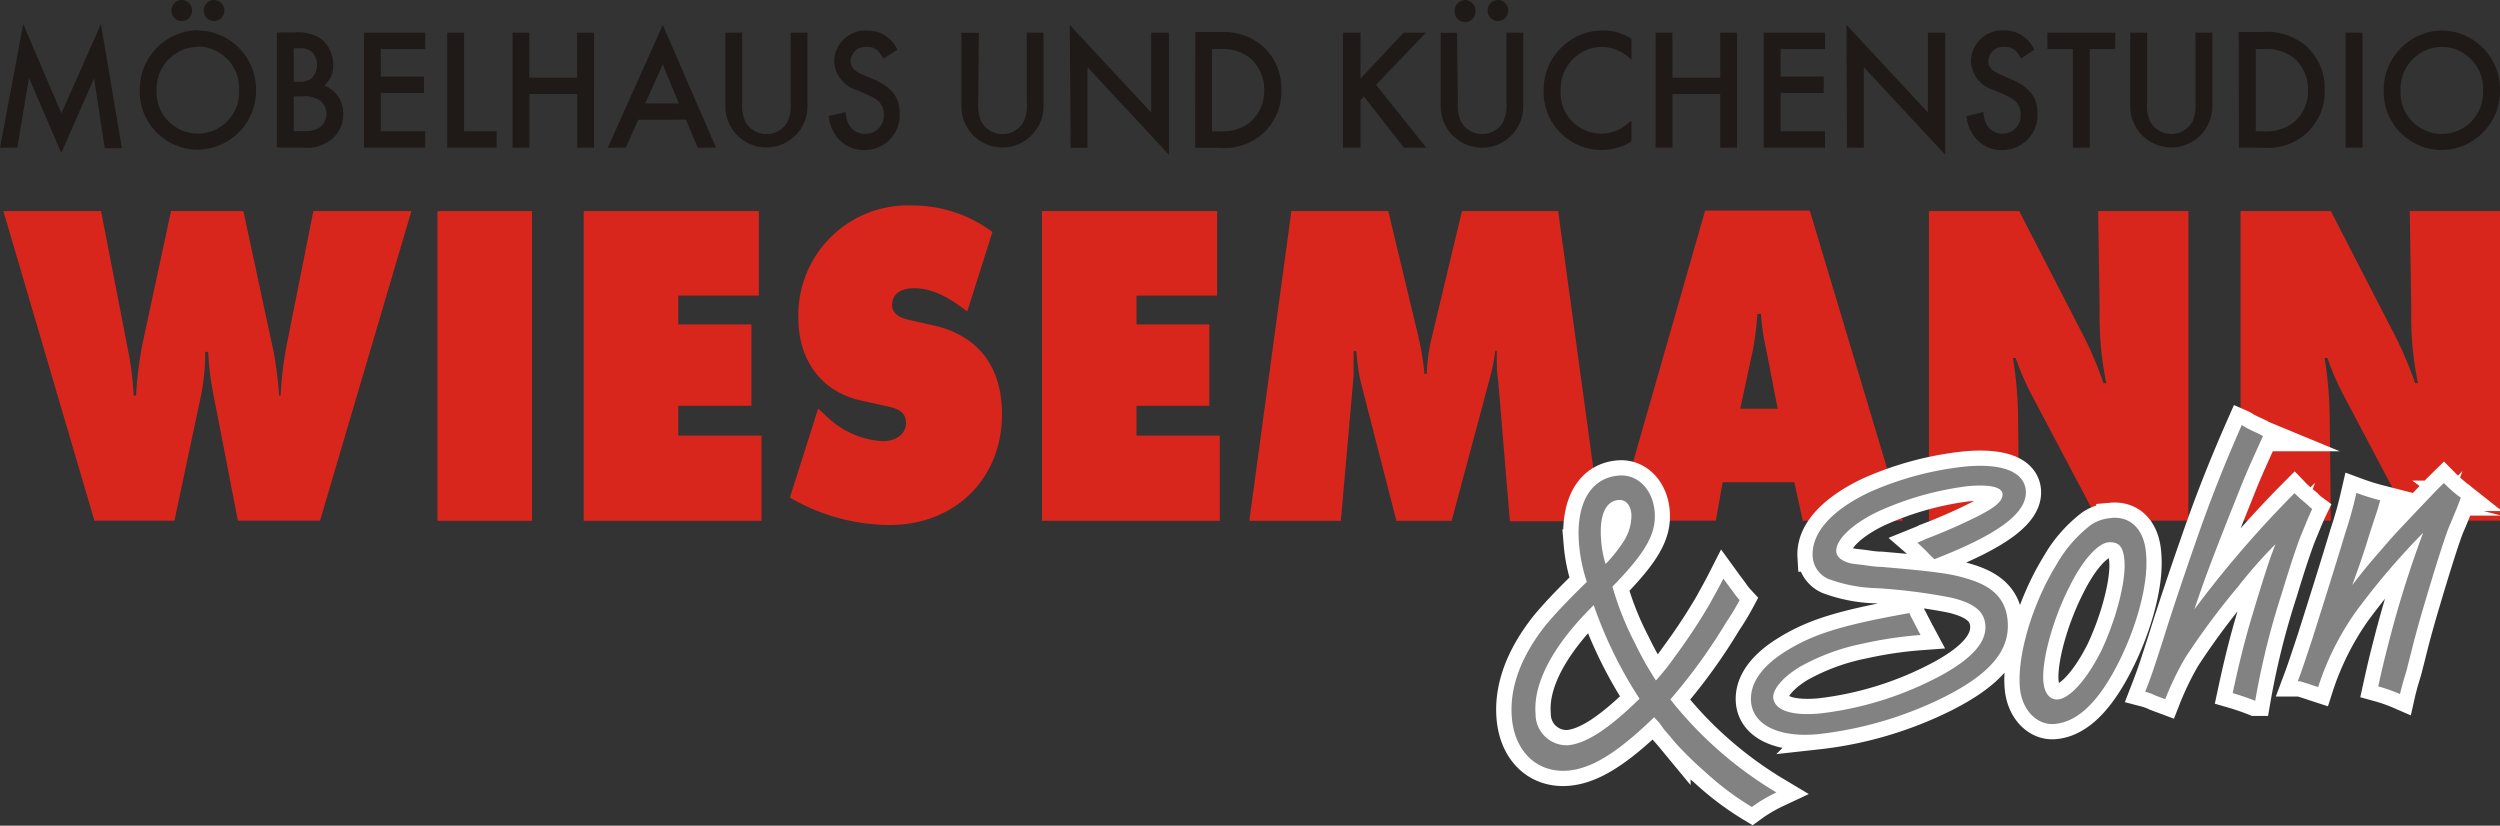 <svg xmlns="http://www.w3.org/2000/svg" viewBox="0 0 215 71.01"><rect x="0" y="0" width="215" height="71.01" fill="#333333" stroke="none"/><defs><style>.a{fill:#1f1a17;}.a,.b,.d{fill-rule:evenodd;}.b{fill:#d9261c;}.c{fill:none;stroke:#fff;stroke-miterlimit:22.93;stroke-width:2.62px;}.d{fill:#828282;}</style></defs><title>wiesemann-moebel-und-kuechenstudio</title><path class="a" d="M210,4.88a3.58,3.58,0,0,1,3.54,3.75,3.55,3.55,0,1,1-7.09,0A3.6,3.6,0,0,1,210,4.88m0-1.41a5.1,5.1,0,0,0-5,5.1,5,5,0,0,0,5,5.18,5.07,5.07,0,0,0,5-5.13A5.07,5.07,0,0,0,210,3.47Zm-6.83.19h-1.45v9.89h1.45ZM194,12.14V5.07h.64a3.88,3.88,0,0,1,2.55.7,3.54,3.54,0,0,1,1.3,2.83,3.49,3.49,0,0,1-1.3,2.83,3.87,3.87,0,0,1-2.55.71Zm-1.45,1.41h2A5,5,0,0,0,198,12.6a4.78,4.78,0,0,0,1.92-4,4.81,4.81,0,0,0-1.85-4,5.31,5.31,0,0,0-3.54-1h-2Zm-7.9-9.89h-1.45V10a3.53,3.53,0,1,0,7.06,0V3.66h-1.45v6a3.23,3.23,0,0,1-.3,1.71,2.08,2.08,0,0,1-3.56,0,3.23,3.23,0,0,1-.3-1.71Zm-4.93,1.41h2.19V3.66h-5.83V5.07h2.19v8.48h1.45Zm-4.78.06a2.75,2.75,0,0,0-2.58-1.66,2.69,2.69,0,0,0-2.86,2.64,2.7,2.7,0,0,0,2,2.49l.3.14.3.13.32.14a3.94,3.94,0,0,1,.7.38,1.53,1.53,0,0,1,.66,1.31,1.55,1.55,0,0,1-1.56,1.64,1.53,1.53,0,0,1-1.37-.77,2.63,2.63,0,0,1-.27-1.08l-1.46.34a3.33,3.33,0,0,0,.56,1.6,2.88,2.88,0,0,0,2.54,1.32,3,3,0,0,0,3-3.21c0-1.32-.7-2.21-2.24-2.87l-.94-.4a2.92,2.92,0,0,1-.59-.33,1,1,0,0,1-.46-.83,1.29,1.29,0,0,1,1.39-1.23c.66,0,1,.22,1.43,1Zm-16.1,8.42h1.45V6.63l7,7.53V3.66H165.8v6.86l-7-7.53Zm-1.89-8.48V3.66h-5.27v9.89h5.27V12.14h-3.82V8.85h3.71V7.44h-3.71V5.07ZM143.83,7.53V3.66h-1.45v9.89h1.45V8.94h4.11v4.61h1.44V3.66h-1.44V7.53ZM140.31,4.2a4.43,4.43,0,0,0-2.56-.73,5.11,5.11,0,0,0-5,5.12,5,5,0,0,0,5,5.16,4.88,4.88,0,0,0,2.56-.74V11.21a7.91,7.91,0,0,1-.79.62,3.49,3.49,0,0,1-5.3-3.2,3.6,3.6,0,0,1,3.49-3.75A3.72,3.72,0,0,1,140.31,6ZM128.82.85a.91.91,0,0,0-.89.92.89.89,0,1,0,1.78,0A.91.91,0,0,0,128.82.85ZM126,.85a.91.91,0,0,0-.89.92.89.89,0,1,0,1.77,0A.91.91,0,0,0,126,.85Zm-.7,2.82H123.9V10A3.53,3.53,0,1,0,131,10V3.66h-1.45v6a3.23,3.23,0,0,1-.3,1.71,2.08,2.08,0,0,1-3.57,0,3.23,3.23,0,0,1-.3-1.71ZM117,7.61V3.66H115.5v9.89H117V9.46l.3-.31,3.44,4.4h1.92l-4.32-5.41,4.29-4.48h-1.92Zm-12.77,4.54V5.07h.64a3.88,3.88,0,0,1,2.55.7,3.54,3.54,0,0,1,1.3,2.83,3.49,3.49,0,0,1-1.3,2.83,3.87,3.87,0,0,1-2.55.71Zm-1.45,1.41h2a5,5,0,0,0,3.49-.95,4.78,4.78,0,0,0,1.92-4,4.82,4.82,0,0,0-1.85-4,5.31,5.31,0,0,0-3.54-1h-2Zm-10.7,0h1.45V6.63l7,7.53V3.66H99v6.86L92,3Zm-7.9-9.89H82.68V10a3.53,3.53,0,1,0,7.06,0V3.66H88.3v6a3.23,3.23,0,0,1-.3,1.71,2.08,2.08,0,0,1-3.57,0,3.24,3.24,0,0,1-.3-1.71Zm-7,1.47a2.75,2.75,0,0,0-2.58-1.66,2.69,2.69,0,0,0-2.86,2.64,2.7,2.7,0,0,0,2,2.49l.3.14.3.13.31.14a3.94,3.94,0,0,1,.7.38,1.53,1.53,0,0,1,.66,1.31,1.55,1.55,0,0,1-1.56,1.64A1.53,1.53,0,0,1,73,11.57a2.65,2.65,0,0,1-.27-1.08l-1.46.34a3.34,3.34,0,0,0,.56,1.6,2.88,2.88,0,0,0,2.54,1.32,3,3,0,0,0,3-3.21c0-1.32-.7-2.21-2.24-2.87l-.94-.4a2.89,2.89,0,0,1-.59-.33,1,1,0,0,1-.46-.83,1.29,1.29,0,0,1,1.39-1.23c.66,0,1,.22,1.43,1ZM63.83,3.66H62.38V10a3.53,3.53,0,1,0,7.06,0V3.66H68v6a3.23,3.23,0,0,1-.3,1.71,2.08,2.08,0,0,1-3.57,0,3.23,3.23,0,0,1-.3-1.71ZM58.38,9.74H55.49L57,6.39ZM59,11.15l1,2.4h1.58L57,3,52.27,13.55h1.55l1.07-2.4ZM45.52,7.53V3.66H44.08v9.89h1.45V8.94h4.11v4.61h1.45V3.66H49.63V7.53ZM39.91,3.66H38.46v9.89h4.25V12.14H39.91ZM36.57,5.07V3.66H31.3v9.89h5.27V12.14H32.75V8.85h3.71V7.44H32.75V5.07ZM25.26,12.14v-3H26a2.41,2.41,0,0,1,1.49.33,1.46,1.46,0,0,1,0,2.34,2.13,2.13,0,0,1-1.33.31Zm0-4.23V5h.5a1.46,1.46,0,0,1,1.1.35,1.54,1.54,0,0,1,.4,1.07,1.67,1.67,0,0,1-.4,1.1,1.48,1.48,0,0,1-1.16.36Zm-1.45,5.63H26a3.38,3.38,0,0,0,2.52-.71,2.78,2.78,0,0,0,1-2.14,2.54,2.54,0,0,0-1.63-2.48,2.28,2.28,0,0,0,.77-1.76,2.88,2.88,0,0,0-1.09-2.3,3.74,3.74,0,0,0-2.29-.5H23.81ZM18.41.85a.91.91,0,0,0-.89.92.89.89,0,1,0,1.78,0A.91.91,0,0,0,18.41.85Zm-2.78,0a.91.91,0,0,0-.89.92.89.89,0,1,0,1.78,0A.91.91,0,0,0,15.64.85Zm1.39,4a3.58,3.58,0,0,1,3.54,3.75,3.55,3.55,0,1,1-7.09,0A3.6,3.6,0,0,1,17,4.88Zm0-1.41a5.1,5.1,0,0,0-5,5.1,5,5,0,0,0,5,5.18,5.07,5.07,0,0,0,5-5.13A5.07,5.07,0,0,0,17,3.47ZM0,13.55H1.49l1-6L5.27,14,8.09,7.59l.92,6h1.47L8.68,2.92,5.28,10.6,2,2.92Z" transform="translate(0 -0.85)"/><path class="b" d="M192.69,45.63h7.76l-.1-9.08a33.19,33.19,0,0,0-.44-4.92h.24a24.82,24.82,0,0,0,1.54,3.48l5.56,10.52H215V19h-7.76l.13,8.44a28.63,28.63,0,0,0,.57,6.36h-.24A32.5,32.5,0,0,0,205.6,29l-5.15-10h-7.76Zm-26.8,0h7.76l-.1-9.08a33.18,33.18,0,0,0-.44-4.92h.23a24.83,24.83,0,0,0,1.54,3.48l5.56,10.52h7.76V19h-7.76l.13,8.44a28.6,28.6,0,0,0,.57,6.36h-.24A32.52,32.52,0,0,0,178.8,29l-5.15-10h-7.76ZM149.66,36l1.11-5.16a28.92,28.92,0,0,0,.37-3h.3a19.79,19.79,0,0,0,.44,3l1,5.16Zm-1.51,6.32h6.16l.73,3.32h8.6l-8-26.68h-9L139,45.63h8.56Zm-40.71,3.32h7.87l1.1-12.48c0-.44,0-.84,0-2.12h.24a15.67,15.67,0,0,0,.44,2.92l3,11.68h4.75l3.31-12.36a16.6,16.6,0,0,0,.44-2.24h.13c0,1.2,0,1.68.13,2.64l1,12h7.8L134,19h-8.27l-2.61,10.92A15.15,15.15,0,0,0,122.7,33h-.2a22.94,22.94,0,0,0-.5-3.12L119.39,19h-8.33Zm-17.83,0H104.9V38.31H97.74V35.75H104v-7H97.74V26.27h6.93V19H89.61Zm-21.68-2A17.14,17.14,0,0,0,76.5,46c5.65,0,9.67-4,9.67-9.52,0-4-1.94-6.6-5.52-7.56L78,28.32c-.87-.24-1.28-.64-1.28-1.24,0-.92.71-1.44,1.88-1.44,1.43,0,2.78.6,4.58,2l2.17-6.84a11.52,11.52,0,0,0-6.86-2.28,9.43,9.43,0,0,0-9.83,9.68c0,3.72,2.07,6.39,5.45,7.11l2.34.52c1,.2,1.47.64,1.47,1.4,0,.92-.83,1.56-2,1.56a7.52,7.52,0,0,1-4.69-2l-.87-.8Zm-17.73,2H65.49V38.31H58.33V35.75h6.29v-7H58.33V26.27h6.93V19H50.2Zm-12.58,0h8.13V19H37.62ZM.29,19,8.12,45.63H15l2.31-10.88a19.58,19.58,0,0,0,.34-3.64h.26a23.17,23.17,0,0,0,.44,3.64l2.11,10.88h7.06L35.38,19H26.95L24.64,30.59a29.38,29.38,0,0,0-.5,4.28H24a30,30,0,0,0-.47-3.76L20.93,19H14.71L12.27,30.35a31.9,31.9,0,0,0-.57,4.52h-.2a29.24,29.24,0,0,0-.37-3.28L8.69,19Z" transform="translate(0 -0.85)"/><path class="c" d="M206.95,58.56l.3-1.17.3-1.2c.19-.72.53-2,1.06-3.76.93-3.14,1.64-5.34,2-6.26l.26-.6.51-1.25.25-.66c-.1-.09-.19-.14-.23-.17a13.49,13.49,0,0,1-1.23-1.1l-.51.5-1.5,1.57c-2.2,2.33-2,2.09-3.32,3.61s-1.62,1.9-2.54,3.09c.6-1.68.75-2.08,1.19-3.45.48-1.54.32-1,.58-1.83.54-1.61.42-1.28.63-2a20.48,20.48,0,0,1-2.05-.64c-.27,1.17-.48,2-1,3.59-.72,2.42-2.15,6.94-2.8,9-.52,1.54-.76,2.33-1.24,3.61l.19,0c1,.3.79.25,1.56.5a24,24,0,0,1,3.21-6.44,63.09,63.09,0,0,1,5.82-6.83,91.82,91.82,0,0,0-3,9.6c-.42,1.63-.53,2.12-.86,3.61a14,14,0,0,1,1.87.66c.11-.49.21-.79.23-.92Zm-13,2.55a67,67,0,0,1,2.29-9.25c.72-2.36,1.16-3.7,1.61-4.89.59-1.42.71-1.75,1-2.35-.23-.17-.06-.06-.79-.69a8.11,8.11,0,0,1-.73-.67,93,93,0,0,0-8.62,10c.54-1.57.74-2.16,1.27-3.58s1.54-4,2.2-5.64.63-1.61,1.3-3.17c1.09-2.42.73-1.62,1.14-2.52a1.48,1.48,0,0,1-.29-.16c-.8-.37-.64-.29-1.22-.59a1.54,1.54,0,0,0-.32-.19c-1.68,3.81-2.91,7-4.1,10.46-.77,2.2-1.95,5.71-2.62,7.87-.81,2.52-1,3.11-1.58,4.6a4.77,4.77,0,0,1,.89.33l.83.31a25.77,25.77,0,0,1,1.7-3.53,63,63,0,0,1,4.58-6.17,40.66,40.66,0,0,1,3.2-3.63c-.3.79-.43,1.12-.6,1.64-.42,1.25-1,3.15-1.38,4.42-.7,2.32-1.2,4.4-1.7,6.74A20.06,20.06,0,0,1,193.92,61.11ZM181.43,47.48c.83,0,1.17.4,1.27,1.57.15,1.77-.71,5.06-2,7.79C179.42,59.37,178,60.89,177,61c-.7.06-1.18-.5-1.27-1.54-.15-1.83.81-5.35,2.26-8.19C179.12,49,180.45,47.5,181.43,47.48Zm.16-2.08a3.56,3.56,0,0,0-1.74.57,11.31,11.31,0,0,0-3,3.45c-2.05,3.34-3.38,7.75-3.14,10.56.16,1.93,1.48,3.27,3,3.13,1.8-.16,3.46-1.62,5-4.37,1.9-3.39,3.08-7.54,2.86-10.13C184.47,46.47,183.3,45.24,181.59,45.39Zm-16.7,2.12c.3.26.4.38.8.75a6.2,6.2,0,0,0,.67.67c5.56-2.16,8-4,7.86-5.9-.14-1.61-2-2.36-5.19-2.07a27.38,27.38,0,0,0-8.26,2.21c-3.31,1.57-5,3.54-4.88,5.53a2.24,2.24,0,0,0,1.33,1.92,12.77,12.77,0,0,0,4.16.8,48.68,48.68,0,0,1,6.43.82c1.95.46,2.83,1.17,2.93,2.34.12,1.42-1.05,2.8-3.61,4.24a29,29,0,0,1-10.63,3.38c-2.44.22-3.9-.28-4-1.36-.06-.72.86-1.8,2.3-2.66a18.5,18.5,0,0,1,5.45-2,34,34,0,0,1,4.92-.73c-.15-.28-.14-.24-.29-.55-.3-.58-.18-.33-.44-.85a1.89,1.89,0,0,1-.22-.49c-6,1.08-8.39,1.84-10.87,3.43-1.93,1.26-2.88,2.71-2.76,4.2.17,2,2.39,3.1,5.74,2.79a32.41,32.41,0,0,0,11-3.26c3.92-2,5.53-4,5.33-6.47-.16-1.86-1.23-3-3.54-3.66-1.36-.42-2.82-.61-7.34-1-.5,0-1.05-.09-1.46-.15-.74-.09-.93-.1-1.15-.15-.78-.18-1.21-.56-1.25-1-.09-1,1.39-2.42,3.64-3.48a26.55,26.55,0,0,1,7.66-2.16c1.92-.17,3,.08,3,.71s-.73,1.15-2.06,1.84a47.11,47.11,0,0,1-4.56,2l-.24.12ZM141,60.94c-2.64,2.59-4.58,3.85-6.14,4a2.67,2.67,0,0,1-2.8-2.68c-.23-2.7,1.57-6,5-9.37A36.59,36.59,0,0,0,141,60.94Zm-2.93-11.62a8.71,8.71,0,0,1-.37-2c-.18-2.13.37-3.37,1.48-3.47.62-.06,1.05.41,1.12,1.22a4.12,4.12,0,0,1-.74,2.45A13,13,0,0,1,138.12,49.32Zm5.06,14.29.47.54.48.58a31.16,31.16,0,0,0,2.58,2.52,24.72,24.72,0,0,0,4,3A12.86,12.86,0,0,1,152.77,69a33.53,33.53,0,0,1-9.12-8,47.54,47.54,0,0,0,4.83-6.67,20.93,20.93,0,0,0,1.13-1.87,5.5,5.5,0,0,1-.55-.7l-.48-.64-.37-.51c-.62,1.22-.8,1.47-1.11,2.07a49.81,49.81,0,0,1-3,4.56,21.05,21.05,0,0,1-1.7,2.13,28.29,28.29,0,0,1-1.82-3.24,25.75,25.75,0,0,1-1.92-4.83c2.88-2.95,3.79-4.57,3.63-6.46s-1.46-3.24-3.12-3.09c-2.41.22-3.68,2.44-3.38,5.93a13.71,13.71,0,0,0,.67,3.21c-2,1.95-2.79,2.84-3.51,3.69-2.17,2.72-3.16,5.43-2.94,8,.25,2.94,2.21,4.78,4.86,4.54,2.06-.19,4.27-1.58,7.38-4.59.18.22.36.38.43.47Z" transform="translate(0 -0.85)"/><path class="d" d="M206.95,58.56l.3-1.17.3-1.2c.19-.72.53-2,1.06-3.76.93-3.14,1.64-5.34,2-6.26l.26-.6.51-1.25.25-.66c-.1-.09-.19-.14-.23-.17a13.48,13.48,0,0,1-1.23-1.1l-.51.5-1.5,1.57c-2.2,2.33-2,2.09-3.32,3.61s-1.62,1.9-2.54,3.09c.6-1.68.75-2.08,1.19-3.45.48-1.54.31-1,.58-1.83.54-1.61.42-1.28.63-2a20.48,20.48,0,0,1-2.05-.64c-.27,1.17-.48,2-1,3.59-.72,2.42-2.15,6.94-2.8,9-.52,1.54-.76,2.33-1.24,3.61l.19,0c1,.3.79.25,1.56.5a24,24,0,0,1,3.21-6.44,63.12,63.12,0,0,1,5.82-6.83,91.81,91.81,0,0,0-3,9.6c-.42,1.63-.53,2.12-.86,3.61a14,14,0,0,1,1.87.66c.11-.49.21-.79.23-.92Zm-13,2.55a67,67,0,0,1,2.29-9.25c.72-2.36,1.16-3.7,1.61-4.89.59-1.42.71-1.75,1-2.35-.23-.17-.06-.06-.79-.69a8.11,8.11,0,0,1-.73-.67,93,93,0,0,0-8.62,10c.54-1.57.74-2.16,1.27-3.58s1.54-4,2.2-5.64.63-1.61,1.3-3.17c1.09-2.42.73-1.62,1.14-2.52a1.48,1.48,0,0,1-.29-.16c-.8-.37-.64-.29-1.22-.59a1.54,1.54,0,0,0-.32-.19c-1.68,3.81-2.91,7-4.1,10.46-.77,2.2-1.95,5.71-2.62,7.87-.81,2.52-1,3.11-1.58,4.6a4.77,4.77,0,0,1,.89.33l.83.31a25.79,25.79,0,0,1,1.7-3.53,63,63,0,0,1,4.58-6.17,40.67,40.67,0,0,1,3.2-3.63c-.3.79-.43,1.12-.6,1.65-.42,1.25-1,3.15-1.38,4.42-.7,2.32-1.2,4.4-1.7,6.74A20.08,20.08,0,0,1,193.92,61.11ZM181.43,47.48c.83,0,1.17.4,1.27,1.57.15,1.77-.71,5.06-2,7.79C179.42,59.37,178,60.89,177,61c-.7.06-1.18-.5-1.27-1.54-.15-1.83.81-5.35,2.26-8.19C179.12,49,180.45,47.5,181.43,47.48Zm.16-2.08a3.56,3.56,0,0,0-1.74.57,11.31,11.31,0,0,0-3,3.45c-2.05,3.34-3.38,7.75-3.14,10.56.16,1.93,1.48,3.27,3,3.13,1.8-.16,3.46-1.62,5-4.37,1.9-3.39,3.08-7.54,2.86-10.13C184.47,46.47,183.3,45.24,181.59,45.39Zm-16.7,2.12c.3.26.4.38.8.75a6.2,6.2,0,0,0,.67.67c5.56-2.16,8-4,7.86-5.9-.14-1.61-2-2.36-5.19-2.07a27.37,27.37,0,0,0-8.26,2.21c-3.31,1.57-5,3.54-4.88,5.53a2.24,2.24,0,0,0,1.33,1.92,12.77,12.77,0,0,0,4.16.8,48.7,48.7,0,0,1,6.43.82c1.95.46,2.83,1.17,2.93,2.34.12,1.42-1.05,2.8-3.61,4.24a29,29,0,0,1-10.63,3.38c-2.44.22-3.9-.28-4-1.36-.06-.72.86-1.8,2.3-2.66a18.5,18.5,0,0,1,5.45-2,34.05,34.05,0,0,1,4.92-.73c-.15-.28-.14-.24-.29-.55-.3-.58-.18-.33-.44-.85a1.89,1.89,0,0,1-.22-.49c-6,1.08-8.39,1.84-10.87,3.43-1.93,1.26-2.88,2.71-2.76,4.2.17,2,2.39,3.1,5.74,2.79a32.41,32.41,0,0,0,11-3.26c3.92-2,5.53-4,5.33-6.47-.16-1.87-1.23-3-3.54-3.66-1.36-.42-2.82-.61-7.34-1-.5,0-1.05-.09-1.46-.15-.74-.09-.93-.1-1.15-.15-.78-.18-1.21-.56-1.25-1-.09-1,1.39-2.42,3.64-3.48a26.55,26.55,0,0,1,7.66-2.16c1.92-.17,3,.08,3,.71s-.73,1.15-2.06,1.84a47.09,47.09,0,0,1-4.56,2l-.24.12ZM141,60.94c-2.64,2.59-4.58,3.85-6.14,4a2.67,2.67,0,0,1-2.8-2.68c-.23-2.7,1.57-6,5-9.37A36.59,36.59,0,0,0,141,60.94Zm-2.93-11.62a8.72,8.72,0,0,1-.37-2c-.18-2.13.37-3.37,1.48-3.47.62-.06,1.05.41,1.12,1.22a4.12,4.12,0,0,1-.74,2.45A13,13,0,0,1,138.12,49.32Zm5.06,14.29.47.54.48.58a31.17,31.17,0,0,0,2.58,2.52,24.72,24.72,0,0,0,4,3A12.86,12.86,0,0,1,152.77,69a33.53,33.53,0,0,1-9.12-8,47.52,47.52,0,0,0,4.83-6.67,21,21,0,0,0,1.13-1.87,5.5,5.5,0,0,1-.55-.7l-.48-.64-.37-.51c-.62,1.22-.8,1.47-1.11,2.07a49.8,49.8,0,0,1-3,4.56,21,21,0,0,1-1.69,2.13,28.27,28.27,0,0,1-1.82-3.24,25.74,25.74,0,0,1-1.92-4.83c2.88-2.95,3.79-4.57,3.63-6.46s-1.46-3.24-3.12-3.09c-2.41.22-3.68,2.44-3.38,5.93a13.71,13.71,0,0,0,.67,3.21c-2,1.95-2.79,2.84-3.51,3.69-2.17,2.72-3.16,5.43-2.94,8,.25,2.94,2.21,4.78,4.86,4.54,2.06-.19,4.27-1.58,7.38-4.59.18.22.36.38.43.47Z" transform="translate(0 -0.85)"/></svg>